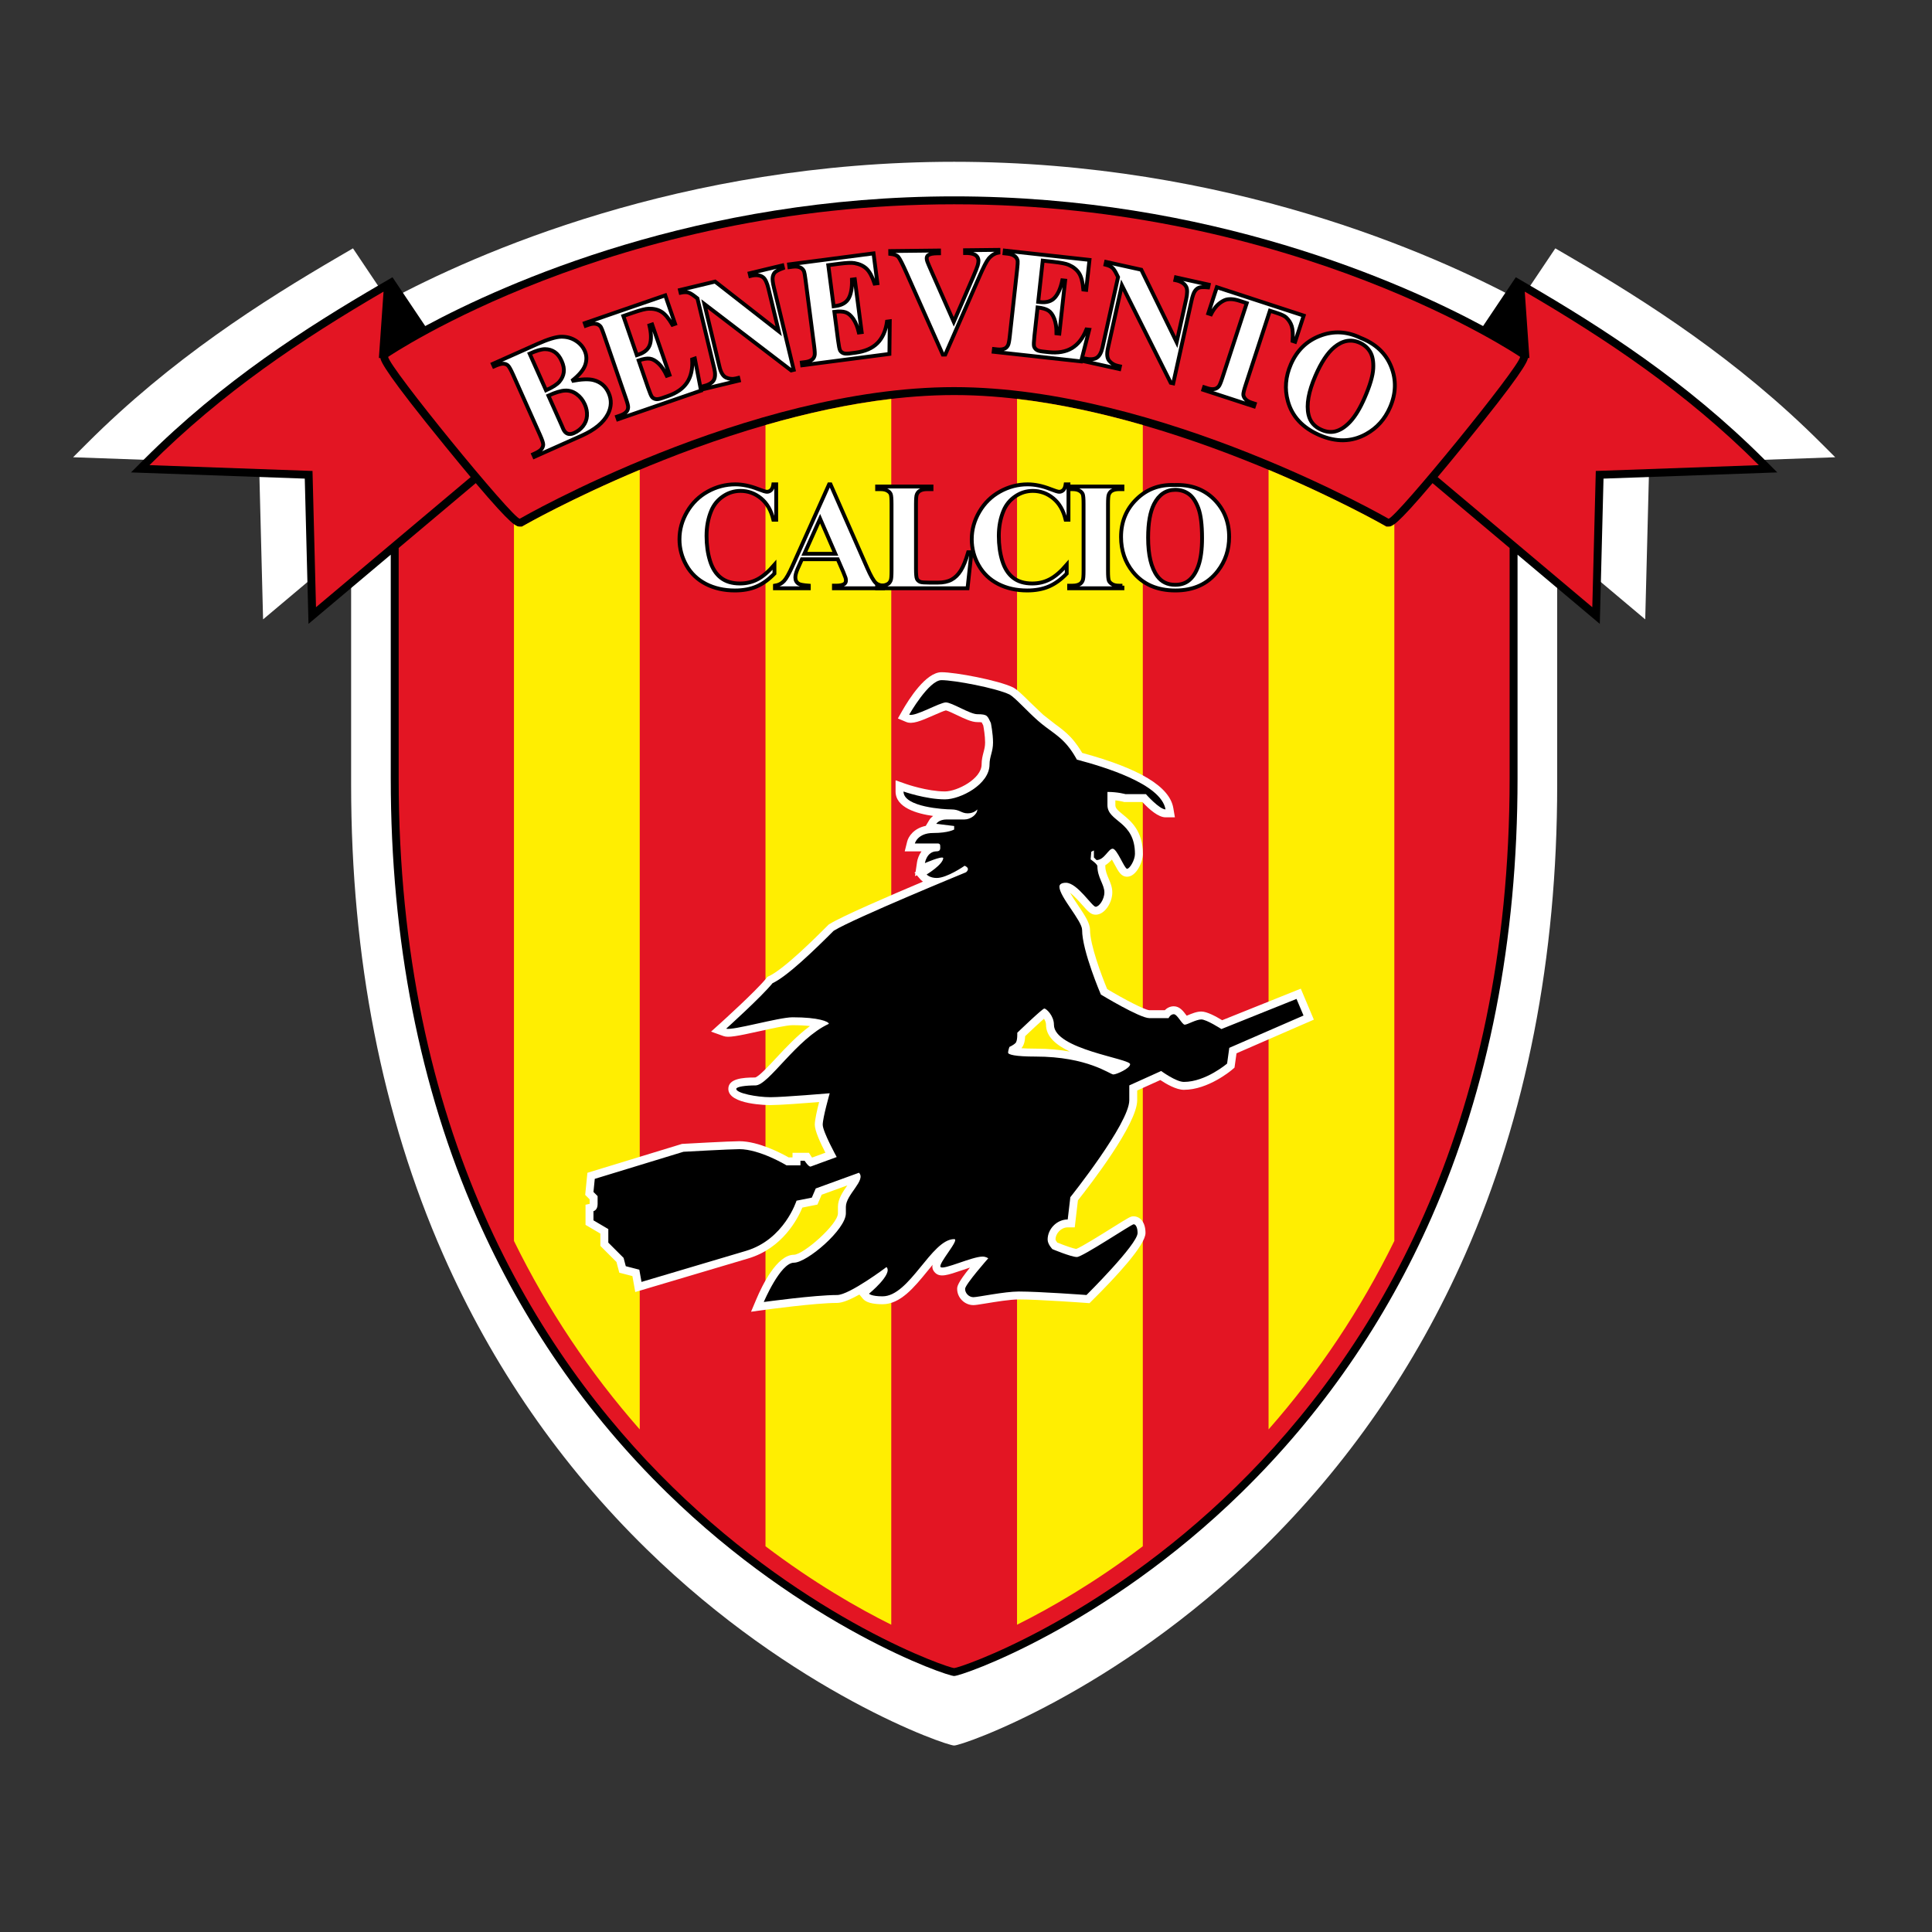 <?xml version="1.0" encoding="utf-8"?>
<!-- Generator: Adobe Illustrator 24.1.2, SVG Export Plug-In . SVG Version: 6.00 Build 0)  -->
<svg version="1.1" id="layer" xmlns="http://www.w3.org/2000/svg" xmlns:xlink="http://www.w3.org/1999/xlink" x="0px" y="0px"
	 width="652px" height="652px" viewBox="0 0 652 652" style="enable-background:new 0 0 652 652;" xml:space="preserve">
<rect x="0" y="0" width="652" height="652" fill="#333333" stroke="none"/>
<path style="fill:#FFFFFF;" d="M614.685,149.661c-28.506-28.507-59.029-47.906-85.13-63.124
	l-4.675-2.726l-11.821,17.629c-29.11-15.657-98.686-46.84-191.058-46.84
	c-92.371,0-161.947,31.183-191.058,46.84l-11.822-17.629l-4.675,2.726
	c-26.1,15.218-56.625,34.619-85.131,63.124l-4.649,4.65
	c0,0,57.872,2.067,62.771,2.24c0.123,4.81,1.346,52.471,1.346,52.471
	l29.712-24.999v80.814c0,58.41,10.45,111.755,31.061,158.552
	c16.568,37.617,39.683,71.079,68.702,99.454
	c49.607,48.505,100.948,66.225,103.743,66.225c2.796,0,54.135-17.72,103.742-66.225
	c29.022-28.375,52.136-61.836,68.703-99.454
	c20.612-46.797,31.062-100.141,31.062-158.552v-80.814l29.712,24.999
	c0,0,1.22-47.661,1.343-52.471c4.9-0.174,62.771-2.24,62.771-2.24
	L614.685,149.661z"/>
<g>
	<path d="M595.447,155.083c-26.633-26.633-55.149-44.757-79.535-58.975l-4.368-2.547
		l-11.044,16.47c-27.197-14.628-92.199-43.761-178.5-43.761
		c-86.299,0-151.303,29.133-178.5,43.761l-11.045-16.47l-4.368,2.547
		c-24.384,14.218-52.903,32.343-79.535,58.975l-4.343,4.344
		c0,0,54.068,1.931,58.645,2.093c0.115,4.494,1.257,49.022,1.257,49.022
		l27.759-23.356v75.503c0,54.571,9.763,104.409,29.02,148.13
		c15.479,35.145,37.074,66.407,64.187,92.917
		c46.347,45.317,94.313,61.872,96.924,61.872c2.612,0,50.577-16.555,96.923-61.872
		c27.114-26.51,48.709-57.772,64.187-92.917
		c19.257-43.721,29.021-93.559,29.021-148.13v-75.503l27.759,23.356
		c0,0,1.14-44.528,1.255-49.022c4.578-0.162,58.645-2.093,58.645-2.093
		L595.447,155.083z"/>
	<path style="fill:#E31523;" d="M322.001,130.643c69.56,0,146.585,44.407,146.585,44.407
		c2.36,0,44.41-51.481,44.41-54.625c0,0-75.848-51.482-190.994-51.482
		c-115.146,0-190.994,51.482-190.994,51.482c0,3.144,42.049,54.625,44.408,54.625
		C175.415,175.051,252.442,130.643,322.001,130.643z"/>
	<path style="fill:#E31523;" d="M150.254,150.606c-19.665-24.136-21.687-28.398-21.895-29.789
		h-0.496l1.572-22.4c-27.628,16.109-54.429,33.994-78.991,58.556l55.019,1.965
		l1.179,45.98l52.193-43.914C156.381,158.078,153.549,154.649,150.254,150.606z"/>
	<path style="fill:#E31523;" d="M493.747,150.606c19.665-24.136,21.687-28.398,21.896-29.789
		h0.495l-1.573-22.4c27.63,16.109,54.431,33.994,78.991,58.556l-55.018,1.965
		l-1.179,45.98l-52.193-43.914C487.622,158.078,490.452,154.649,493.747,150.606z"/>
	<path style="fill:#E31523;" d="M468.586,177.724h-0.714L467.25,177.367
		c-0.764-0.44-77.225-44.05-145.249-44.05c-68.023,0-144.486,43.611-145.251,44.05
		l-0.62,0.357h-0.715c-1.113,0-2.45-0.005-14.859-14.674l-26.012,21.886v77.752
		c0,237.366,183.92,300.245,187.457,300.245c3.538,0,187.457-62.879,187.457-300.245
		v-77.751l-26.013-21.887C471.036,177.719,469.698,177.724,468.586,177.724z"/>
	<g>
		<path style="fill:#FFEE01;" d="M258.336,143.442v378.38
			c16.199,12.265,31.075,20.822,42.443,26.48v-413.682
			C286.364,136.308,271.959,139.511,258.336,143.442z"/>
		<path style="fill:#FFEE01;" d="M176.75,177.367l-0.62,0.357h-0.715
			c-0.423,0-0.88-0.002-1.965-0.809V418.788
			c11.37,23.163,25.589,44.456,42.443,63.602V158.544
			C192.677,168.283,177.093,177.17,176.75,177.367z"/>
		<path style="fill:#FFEE01;" d="M343.223,134.619v413.681
			c11.368-5.658,26.244-14.213,42.443-26.479V143.442
			C372.043,139.51,357.638,136.308,343.223,134.619z"/>
		<path style="fill:#FFEE01;" d="M470.552,176.913c-1.085,0.808-1.543,0.811-1.967,0.811h-0.714
			L467.25,177.367c-0.343-0.197-15.925-9.084-39.141-18.823v323.846
			c16.853-19.146,31.072-40.439,42.443-63.601V176.913z"/>
	</g>
	<path style="fill:#FFFFFF;" d="M438.985,333.651c0,0-24.275,9.738-26.536,10.645
		c-2.183-1.332-5.167-2.932-7.035-2.932c-1.577,0-3.24,0.701-4.709,1.319
		c0,0-0.157,0.062-0.226,0.089c-0.03-0.038-0.113-0.145-0.113-0.145
		c-1.062-1.421-2.266-3.031-4.237-3.031c-1.292,0-2.298,0.585-3.053,1.326
		c-1.653,0-5.199,0-5.199,0c-1.6-0.109-8.485-3.692-14.231-7.13
		c-1.87-4.478-5.791-14.912-5.791-19.965c0-2.219-1.582-4.671-4.159-8.488
		c-0.776-1.148-1.824-2.725-2.581-4.053c1.464,1.117,3.364,3.266,4.131,4.137
		c1.854,2.106,2.874,3.266,4.504,3.266c3.113,0,5.621-4.123,5.621-7.537
		c0-1.75-0.626-3.222-1.232-4.643c-0.578-1.364-1.126-2.653-1.126-4.199
		c0-0.085-0.002-0.188-0.009-0.303c0.914-0.57,1.644-1.276,2.229-1.94
		c0.332,0.574,0.67,1.203,0.909,1.646c1.345,2.502,2.234,4.154,4.219,4.154
		c3.129,0,5.326-4.985,5.326-7.684c0-7.795-4.071-11.119-6.765-13.319
		c-1.867-1.523-2.519-2.15-2.519-3.187c0,0,0-0.854,0-1.579
		c1.563,0.185,2.607,0.457,2.623,0.462l0.361,0.104l0.385,0.002c0,0,4.124,0,5.747,0
		c2.367,2.531,5.4,5.158,7.811,5.158h3.164l-0.53-3.12
		c-1.225-7.241-11.331-13.333-30.755-18.618c-0.732-1.252-2.107-3.414-3.905-5.319
		c-1.741-1.842-3.449-3.096-5.262-4.424l-3.986-3.122l-4.426-4.215
		c-2.627-2.601-4.306-4.232-5.625-4.958l-0.124-0.063
		c-4.985-2.412-19.442-5.129-24.153-5.129c-5.26,0-11.003,9.085-13.229,12.992
		l-1.489,2.614l2.77,1.172c2.064,0.874,4.783-0.238,9.408-2.282
		c1.349-0.595,3.335-1.468,4.028-1.61c0.665,0.127,2.453,0.979,3.668,1.56
		c2.576,1.232,5.008,2.396,6.928,2.396c0.85,0,1.264,0.039,1.481,0.074
		c0.111,0.216,0.332,0.648,0.332,0.648s0.099,0.204,0.198,0.404
		c0.161,0.854,0.622,3.479,0.622,5.78c0,1.262-0.249,2.206-0.537,3.3
		c-0.302,1.148-0.642,2.448-0.642,4.069c0,4.897-8.29,9.116-12.359,9.116
		c-5.934,0-13.041-2.477-13.112-2.501l-3.56-1.253l-0.001,3.774
		c0,5.449,7.182,7.488,12.66,8.254c-0.526,0.412-0.969,0.847-1.226,1.276
		c0,0-0.638,1.063-1.24,2.065c-4.03,0.83-5.848,3.555-6.283,5.294l-0.83,3.322
		c0,0,4.744,0,5.653,0c-0.867,1.214-1.338,2.585-1.484,3.566
		c0,0-0.29,1.957-0.498,3.363c-0.089,0.053-0.374,0.226-0.374,0.226
		s0.221,0.253,0.291,0.333c-0.038,0.257-0.128,0.866-0.128,0.866
		s0.481-0.212,0.639-0.281c0.611,0.698,1.292,1.478,1.292,1.478
		c0.096,0.111,0.385,0.368,0.767,0.658c-11.707,4.943-27.381,11.724-31.558,14.323
		l-0.261,0.162l-0.217,0.218c-4.03,4.03-14.735,14.735-19.88,17.156l-0.556,0.261
		l-0.386,0.479c-3.509,4.351-15.213,14.913-15.33,15.019l-3.326,2.998
		l4.217,1.506c1.645,0.587,4.479,0.044,12.163-1.653
		c4.289-0.948,9.15-2.023,11.136-2.023c2.496,0,4.379,0.124,5.866,0.289
		c-4.293,3.158-8.183,7.31-11.485,10.856c-2.45,2.632-5.805,6.235-7.011,6.506
		c-4.425-0.008-9.054,0.449-9.054,3.844c0,5.411,13.59,5.473,14.168,5.473
		c3.144,0,11.518-0.629,16.469-1.025c-0.69,2.694-1.458,6.043-1.458,7.636
		c0,2.037,1.865,6.117,3.585,9.452c-1.979,0.725-3.263,1.196-4.502,1.651
		c-0.092-0.127-0.189-0.253-0.265-0.374l-0.788-1.24l-1.473-0.005h-4.073
		c0,0,0,0.793,0,1.547c-0.651,0-0.983,0-1.325,0
		c-2.281-1.298-10.089-5.453-16.634-5.453c-3.134,0-18.366,0.852-19.013,0.889
		l-0.322,0.017l-31.928,9.752l-0.745,7.453c0,0,1.208,1.209,1.513,1.513
		c0,0.73,0,1.4,0,1.513c-0.629,0.132-1.4,0.295-1.4,0.295v6.793
		c0,0,3.579,2.106,5.011,2.947c0,1.354,0,4.147,0,4.147s4.6,4.601,5.43,5.43
		c0.207,0.788,0.952,3.618,0.952,3.618s3.079,0.794,4.425,1.142
		c0.211,1.178,0.961,5.381,0.961,5.381l38.09-11.315
		c11.577-3.421,16.715-13.341,18.309-17.179c1.499-0.301,5.085-1.017,5.085-1.017
		s1.032-2.407,1.425-3.324c1.195-0.435,4.822-1.753,8.662-3.15
		c-1.496,2.132-3.168,4.543-3.168,7.222v2.211
		c0,3.711-11.64,13.954-14.864,13.98c-5.724,0-10.74,10.417-12.632,14.897
		l-1.828,4.33l4.657-0.642c0.169-0.023,17.002-2.333,24.393-2.333
		c1.857,0,4.642-1.227,7.515-2.832c0.508,0.61,1.189,1.429,1.189,1.429
		c1.021,1.225,3.249,1.846,6.623,1.846c6.039,0,10.71-5.73,15.228-11.273
		c0.549-0.674,1.113-1.36,1.68-2.038c-0.032,0.193-0.106,0.398-0.106,0.584
		c0,0.748,0.272,1.433,0.908,2.07c1.711,1.712,4.211,0.858,9.191-0.845
		c0.806-0.275,1.706-0.577,2.602-0.866c-4.249,5.247-4.323,6.451-4.323,7.189
		c0,2.967,2.506,5.473,5.474,5.473c0.709,0,1.904-0.191,4.324-0.588
		c3.219-0.528,8.082-1.328,11.002-1.328c6.747,0,22.486,1.161,22.645,1.172
		l1.216,0.09l0.863-0.858c8.227-8.156,18.035-18.738,18.035-22.825
		c0-3.884-2.01-5.621-4-5.621c-1.02,0-1.23,0.113-7.493,4.025
		c-3.592,2.244-10.127,6.322-11.875,6.984c-0.935-0.126-3.698-1.058-6.406-2.161
		c-0.299-0.386-0.569-0.82-0.585-1.027c0-2.138,1.957-4.095,4.106-4.095h2.376
		c0,0,0.93-7.902,1.073-9.123c4.237-5.345,20.003-25.77,20.003-33.783
		c0,0,0-1.802,0-3.285c1.948-0.881,6.058-2.739,7.804-3.529
		c1.996,1.33,5.374,3.297,7.944,3.297c8.262,0,16.004-6.555,16.328-6.833
		l0.769-0.659c0,0,0.456-3.284,0.67-4.824c2.457-1.068,26.101-11.362,26.101-11.362
		L438.985,333.651z M349.486,353.891c-2.123,0-3.648-0.067-4.783-0.153
		c0.914-1.022,1.216-2.594,1.264-4.063c2.314-2.216,4.815-4.545,6.349-5.884
		c0.364,0.562,0.686,1.278,0.686,2.016c0,4.048,3.449,6.899,8.02,9.06
		C357.728,354.294,353.942,353.891,349.486,353.891z M375.926,359.819
		c-0.062-0.031-0.067-0.033-0.127-0.062c0.058,0.016,0.115,0.031,0.173,0.047
		C375.956,359.81,375.942,359.814,375.926,359.819z"/>
	<path d="M437.541,337.111l-25.348,10.169c0,0-5.011-3.242-6.779-3.242
		c-1.768,0-4.716,1.768-5.6,1.768c-0.884,0-2.505-3.537-3.684-3.537
		c-1.179,0-1.768,1.326-1.768,1.326h-6.484c-3.242,0-16.358-7.958-16.358-7.958
		s-6.337-14.737-6.337-21.811c0-3.095-7.663-11.2-7.663-14.59
		c0-0.884,0.884-1.326,2.211-1.326c3.832,0,8.842,8.105,10.021,8.105
		c1.179,0,2.947-2.505,2.947-4.863c0-2.653-2.358-5.011-2.358-8.842
		c0-0.737-2.284-2.284-2.284-2.284l0.221-2.579l0.884-0.442v2.358l0.884,0.884
		c2.653,0,3.979-3.832,5.453-3.832s3.979,6.779,4.863,6.779
		c0.884,0,2.653-2.947,2.653-5.011c0-11.2-9.284-10.758-9.284-16.506v-4.421
		c3.537,0,6.042,0.737,6.042,0.737h6.926c0,0,4.569,5.158,6.632,5.158
		c-1.474-8.695-21.047-14.447-29.916-16.8c0,0-1.635-3.187-4.053-5.747
		c-2.745-2.906-5.543-4.292-9.063-7.369c-3.521-3.078-7.765-7.845-9.579-8.842
		c-4.569-2.211-18.717-4.863-22.991-4.863s-10.906,11.642-10.906,11.642
		c1.916,0.811,10.316-4.126,12.379-4.126s8.106,3.979,10.611,3.979
		c3.537,0,3.39,0.589,4.569,2.947c0,0,0.737,3.537,0.737,6.632
		s-1.179,4.716-1.179,7.369c0,6.779-9.874,11.79-15.033,11.79
		c-6.484,0-14-2.653-14-2.653c0,5.306,14,6.042,16.064,6.042
		c2.948,0,3.39,1.326,5.601,1.326s3.242-1.326,3.242-1.326
		c0,1.768-2.358,3.39-4.274,3.39h-6.043c-2.653,0-3.537,1.474-3.537,1.474
		l6.042,0.737v1.179c0,0-1.916,1.179-7.074,1.179
		c-5.305,0-6.19,3.537-6.19,3.537h7.811c0,0,0.737,0,0.737,0.737
		c0,0.737,0.295,1.916-1.179,1.916c-3.39,0-3.979,3.979-3.979,3.979
		s5.526-2.432,6.19-1.768c0,2.211-5.6,5.6-5.6,5.6
		s1.032,1.179,3.39,1.179c3.537,0,9.432-4.126,9.432-4.126
		s1.105,0.442,1.105,1.105s-0.663,1.105-0.663,1.105s-38.022,15.621-44.654,19.748
		c-6.632,6.632-15.621,15.327-20.632,17.685
		c-3.684,4.569-15.621,15.327-15.621,15.327c2.063,0.737,17.685-3.832,22.4-3.832
		c8.842,0,12.232,1.474,12.232,2.211c-10.905,5.011-20.337,20.779-24.758,20.779
		c-3.39,0-6.484,0.442-6.484,1.179c0,1.474,7.074,2.8,11.495,2.8
		c4.421,0,20.043-1.326,20.043-1.326s-2.358,8.253-2.358,10.611
		c0,2.358,4.716,10.905,4.716,10.905l-8.842,3.242c-0.737,0-1.99-1.99-1.99-1.99
		h-1.4v1.547h-4.716c0,0-8.99-5.453-15.916-5.453
		c-3.095,0-18.864,0.884-18.864,0.884l-29.916,9.137l-0.442,4.421l1.4,1.4
		v2.726c0,2.063-1.4,2.358-1.4,2.358v3.095l5.011,2.947v4.569l5.158,5.158
		l0.737,2.8l4.569,1.179l0.737,4.126l35.222-10.463
		c12.969-3.832,17.095-16.948,17.095-16.948l5.158-1.032l1.326-3.095l14.59-5.305
		c2.505,2.505-4.421,7.369-4.421,11.495v2.211
		c0,5.453-13.116,16.653-17.537,16.653c-4.569,0-10.169,13.263-10.169,13.263
		s17.095-2.358,24.758-2.358c4.126,0,16.653-9.432,16.653-9.432
		c2.284,2.284-5.895,8.99-5.895,8.99s0.737,0.884,4.569,0.884
		c9.137,0,16.506-19.306,24.169-19.306c2.064,0-5.6,8.4-4.569,9.432
		c1.032,1.032,10.611-3.537,14.148-3.537c1.179,0,1.916,0.589,1.916,0.589
		s-7.811,8.842-7.811,10.316c0,1.474,1.326,2.8,2.8,2.8
		c1.474,0,10.463-1.916,15.327-1.916c6.926,0,22.843,1.179,22.843,1.179
		s17.242-17.095,17.242-20.927c0-1.768-0.589-2.947-1.326-2.947
		c-0.737,0-17.242,11.053-19.158,11.053s-8.253-2.653-8.253-2.653
		s-1.621-1.621-1.621-3.242c0-3.537,3.095-6.779,6.779-6.779l0.884-7.516
		c0,0,19.895-24.906,19.895-32.716v-5.011l10.758-4.863c0,0,5.011,3.684,7.663,3.684
		c7.369,0,14.59-6.19,14.59-6.19l0.737-5.305l25.053-10.905L437.541,337.111z
		 M375.718,362.606c-1.105,0-8.621-6.042-26.232-6.042
		c-6.926,0-9.284-0.663-9.284-1.326s0.442-1.916,0.442-1.916
		s1.326-0.589,2.063-1.326c0.737-0.737,0.589-3.463,0.589-3.463
		s8.474-8.179,9.137-8.179c0.663,0,3.242,2.432,3.242,5.453
		c0,8.327,25.716,11.421,25.716,13.337
		C381.392,360.543,376.824,362.606,375.718,362.606z"/>
	<g>
		<path style="fill:#FFFFFF;stroke:#000000;stroke-width:1.297;" d="M261.949,163.459v11.937h-0.958
			c-0.746-3.14-2.136-5.546-4.169-7.218s-4.338-2.509-6.914-2.509
			c-2.153,0-4.127,0.617-5.924,1.849c-1.796,1.232-3.11,2.844-3.94,4.835
			c-1.068,2.549-1.602,5.385-1.602,8.507c0,3.072,0.389,5.87,1.168,8.393
			c0.778,2.524,1.996,4.43,3.654,5.722c1.658,1.292,3.806,1.937,6.446,1.937
			c2.164,0,4.148-0.472,5.95-1.419c1.802-0.945,3.702-2.574,5.698-4.887v2.964
			c-1.93,2.001-3.939,3.452-6.027,4.351c-2.09,0.899-4.53,1.349-7.321,1.349
			c-3.673,0-6.933-0.733-9.784-2.197c-2.851-1.465-5.051-3.569-6.598-6.314
			c-1.549-2.745-2.322-5.666-2.322-8.764c0-3.265,0.859-6.363,2.579-9.292
			c1.719-2.929,4.04-5.203,6.962-6.819c2.922-1.616,6.026-2.425,9.312-2.425
			c2.422,0,4.98,0.528,7.674,1.585c1.558,0.614,2.549,0.92,2.973,0.92
			c0.541,0,1.012-0.2,1.41-0.601c0.398-0.401,0.656-1.035,0.775-1.904H261.949z
			"/>
		<path style="fill:#FFFFFF;stroke:#000000;stroke-width:1.297;" d="M282.714,188.733h-12.09l-1.503,3.35
			c-0.473,1.128-0.709,2.061-0.709,2.795c0,0.975,0.388,1.694,1.165,2.154
			c0.456,0.274,1.578,0.48,3.369,0.616v0.884h-11.422v-0.884
			c1.232-0.188,2.245-0.704,3.039-1.549c0.793-0.845,1.773-2.589,2.938-5.235
			l12.294-27.406h0.48l12.376,28.169c1.181,2.699,2.153,4.399,2.913,5.099
			c0.573,0.53,1.384,0.837,2.432,0.922v0.884h-16.565v-0.884h0.684
			c1.333,0,2.27-0.189,2.811-0.568c0.371-0.275,0.557-0.671,0.557-1.187
			c0-0.309-0.051-0.628-0.152-0.954c-0.035-0.154-0.288-0.8-0.76-1.935
			L282.714,188.733z M281.912,186.891l-5.15-11.843l-5.312,11.843H281.912z"/>
		<path style="fill:#FFFFFF;stroke:#000000;stroke-width:1.297;" d="M327.843,186.375l-1.326,12.158
			h-30.507v-0.884h1.145c1.002,0,1.808-0.18,2.419-0.54
			c0.441-0.239,0.781-0.65,1.019-1.233c0.186-0.411,0.28-1.49,0.28-3.237
			v-22.548c0-1.781-0.094-2.895-0.281-3.34c-0.187-0.446-0.564-0.836-1.133-1.17
			c-0.569-0.334-1.337-0.501-2.304-0.501h-1.145v-0.884h18.348v0.884h-1.498
			c-0.999,0-1.804,0.181-2.413,0.54c-0.44,0.239-0.788,0.65-1.041,1.233
			c-0.186,0.412-0.28,1.491-0.28,3.238v21.87c0,1.755,0.1,2.873,0.303,3.354
			c0.203,0.481,0.599,0.839,1.188,1.075c0.42,0.152,1.439,0.228,3.057,0.228
			h2.855c1.819,0,3.334-0.324,4.548-0.973c1.212-0.648,2.261-1.673,3.146-3.073
			c0.884-1.4,1.722-3.465,2.515-6.196H327.843z"/>
		<path style="fill:#FFFFFF;stroke:#000000;stroke-width:1.297;" d="M360.581,163.459v11.937h-0.958
			c-0.746-3.14-2.137-5.546-4.17-7.218s-4.338-2.509-6.913-2.509
			c-2.153,0-4.129,0.617-5.925,1.849c-1.796,1.232-3.109,2.844-3.94,4.835
			c-1.068,2.549-1.6,5.385-1.6,8.507c0,3.072,0.389,5.87,1.168,8.393
			c0.778,2.524,1.996,4.43,3.654,5.722c1.658,1.292,3.806,1.937,6.445,1.937
			c2.164,0,4.149-0.472,5.95-1.419c1.803-0.945,3.703-2.574,5.699-4.887v2.964
			c-1.93,2.001-3.94,3.452-6.028,4.351c-2.088,0.899-4.529,1.349-7.32,1.349
			c-3.673,0-6.933-0.733-9.784-2.197c-2.851-1.465-5.052-3.569-6.599-6.314
			c-1.547-2.745-2.321-5.666-2.321-8.764c0-3.265,0.859-6.363,2.579-9.292
			c1.718-2.929,4.039-5.203,6.961-6.819s6.026-2.425,9.312-2.425
			c2.422,0,4.981,0.528,7.675,1.585c1.557,0.614,2.549,0.92,2.973,0.92
			c0.541,0,1.011-0.2,1.409-0.601c0.398-0.401,0.656-1.035,0.776-1.904H360.581z"
			/>
		<path style="fill:#FFFFFF;stroke:#000000;stroke-width:1.297;" d="M378.79,197.649v0.884h-17.979v-0.884
			h1.147c1.002,0,1.808-0.18,2.418-0.54c0.442-0.239,0.781-0.65,1.02-1.233
			c0.186-0.411,0.279-1.49,0.279-3.237v-22.548c0-1.781-0.094-2.895-0.281-3.34
			c-0.186-0.446-0.564-0.836-1.133-1.17c-0.569-0.334-1.336-0.501-2.303-0.501
			h-1.147v-0.884h17.979v0.884h-1.14c-0.997,0-1.798,0.181-2.406,0.54
			c-0.44,0.239-0.785,0.65-1.038,1.233c-0.187,0.412-0.279,1.491-0.279,3.238
			v22.548c0,1.782,0.097,2.896,0.292,3.341c0.193,0.446,0.573,0.835,1.14,1.169
			c0.564,0.334,1.329,0.501,2.291,0.501H378.79z"/>
		<path style="fill:#FFFFFF;stroke:#000000;stroke-width:1.297;" d="M396.334,163.68
			c5.471-0.203,9.918,1.392,13.337,4.784c3.419,3.392,5.128,7.637,5.128,12.733
			c0,4.354-1.276,8.185-3.825,11.493c-3.378,4.388-8.147,6.581-14.311,6.581
			c-6.18,0-10.958-2.092-14.337-6.277c-2.669-3.308-4.002-7.232-4.002-11.771
			c0-5.096,1.736-9.344,5.206-12.745C387.002,165.076,391.268,163.477,396.334,163.68z
			 M396.638,165.301c-3.143,0-5.533,1.603-7.173,4.807
			c-1.336,2.632-2.003,6.409-2.003,11.334c0,5.853,1.032,10.179,3.093,12.978
			c1.437,1.957,3.447,2.935,6.033,2.935c1.741,0,3.194-0.421,4.361-1.265
			c1.485-1.079,2.643-2.803,3.472-5.173c0.827-2.369,1.241-5.46,1.241-9.272
			c0-4.536-0.421-7.93-1.266-10.183c-0.845-2.252-1.923-3.841-3.233-4.769
			C399.853,165.765,398.345,165.301,396.638,165.301z"/>
	</g>
	<g>
		<g>
			<path style="fill:#FFFFFF;stroke:#000000;stroke-width:1.297;" d="M192.968,128.57
				c3.287-0.636,5.752-0.728,7.396-0.279c2.353,0.632,4.03,2.067,5.029,4.303
				c1.054,2.36,0.976,4.734-0.23,7.123c-1.496,2.907-4.464,5.353-8.906,7.336
				l-15.94,7.12l-0.382-0.855c1.45-0.647,2.373-1.222,2.769-1.722
				c0.396-0.501,0.601-1.014,0.617-1.539c0.015-0.525-0.356-1.635-1.113-3.332
				l-9.094-20.359c-0.758-1.696-1.338-2.717-1.743-3.064
				c-0.404-0.345-0.927-0.533-1.569-0.562c-0.641-0.028-1.68,0.279-3.114,0.919
				l-0.382-0.855l15.038-6.717c3.593-1.605,6.281-2.421,8.063-2.45
				c1.782-0.028,3.39,0.401,4.822,1.287c1.432,0.886,2.468,2.047,3.11,3.482
				c0.675,1.512,0.728,3.102,0.159,4.771
				C196.926,124.845,195.418,126.642,192.968,128.57z M184.267,131.706
				c2.19-0.977,3.696-1.946,4.517-2.905c0.82-0.958,1.308-2.009,1.465-3.151
				c0.156-1.142-0.077-2.407-0.697-3.796c-0.621-1.388-1.402-2.403-2.346-3.045
				s-2.028-0.967-3.253-0.975c-1.225-0.008-2.959,0.499-5.204,1.519
				L184.267,131.706z M185.073,133.51l4.496,10.064l0.494,1.168
				c0.371,0.834,0.863,1.367,1.477,1.602c0.614,0.235,1.337,0.167,2.17-0.206
				c1.234-0.55,2.249-1.332,3.045-2.345c0.797-1.013,1.24-2.163,1.33-3.453
				c0.09-1.288-0.151-2.573-0.722-3.854c-0.655-1.464-1.582-2.628-2.78-3.49
				c-1.199-0.861-2.495-1.257-3.889-1.191
				C189.3,131.873,187.427,132.442,185.073,133.51z"/>
			<path style="fill:#FFFFFF;stroke:#000000;stroke-width:1.297;" d="M210.36,106.646l4.557,13.207
				l0.646-0.223c2.057-0.709,3.326-1.87,3.805-3.482
				c0.479-1.612,0.411-3.721-0.203-6.33l0.91-0.313l5.861,16.987l-0.909,0.313
				c-0.829-1.783-1.755-3.159-2.777-4.128c-1.022-0.968-2.009-1.515-2.962-1.642
				c-0.953-0.127-2.204,0.077-3.751,0.611l3.154,9.14
				c0.616,1.787,1.068,2.853,1.359,3.198c0.289,0.347,0.685,0.576,1.187,0.689
				c0.502,0.113,1.217,0.009,2.143-0.311l1.938-0.669
				c3.03-1.046,5.216-2.585,6.558-4.619c1.342-2.033,1.917-4.624,1.724-7.77
				l0.885-0.306l2.1,10.817l-28.042,9.676l-0.305-0.885l1.077-0.372
				c0.941-0.325,1.641-0.753,2.099-1.286c0.338-0.366,0.525-0.859,0.562-1.479
				c0.043-0.443-0.216-1.478-0.778-3.105l-7.364-21.342
				c-0.506-1.467-0.857-2.355-1.052-2.662c-0.351-0.503-0.796-0.832-1.332-0.987
				c-0.759-0.237-1.665-0.174-2.718,0.189l-1.077,0.372l-0.306-0.885l27.157-9.371
				l3.311,9.594l-0.909,0.314c-1.272-2.185-2.503-3.643-3.692-4.375
				c-1.191-0.732-2.633-1.073-4.329-1.024c-0.992,0.021-2.716,0.456-5.173,1.303
				L210.36,106.646z"/>
			<path style="fill:#FFFFFF;stroke:#000000;stroke-width:1.297;" d="M241.325,95.027l21.468,16.766
				l-3.452-14.369c-0.482-2.004-1.096-3.291-1.84-3.859
				c-1.018-0.763-2.451-0.906-4.3-0.427l-0.219-0.912l11.041-2.653l0.219,0.912
				c-1.37,0.522-2.262,0.984-2.678,1.387c-0.416,0.404-0.681,0.964-0.796,1.678
				c-0.115,0.714,0.016,1.859,0.396,3.437l6.686,27.826l-0.838,0.201
				l-29.286-22.396l5.104,21.244c0.462,1.923,1.214,3.116,2.254,3.577
				c1.041,0.463,2.128,0.557,3.262,0.286l0.789-0.19l0.219,0.912l-11.854,2.848
				l-0.219-0.912c1.835-0.458,3.026-1.143,3.571-2.057
				c0.546-0.913,0.604-2.257,0.179-4.032l-5.667-23.586l-0.928-0.715
				c-0.919-0.717-1.683-1.15-2.293-1.3c-0.609-0.149-1.427-0.117-2.454,0.094
				l-0.219-0.912L241.325,95.027z"/>
			<path style="fill:#FFFFFF;stroke:#000000;stroke-width:1.297;" d="M279.525,89.491l1.805,13.862
				l0.678-0.089c2.16-0.281,3.637-1.162,4.432-2.645
				c0.794-1.483,1.152-3.565,1.077-6.245l0.954-0.124l2.322,17.831l-0.954,0.124
				c-0.454-1.916-1.083-3.451-1.889-4.606c-0.806-1.155-1.664-1.89-2.573-2.206
				c-0.909-0.315-2.177-0.367-3.801-0.157l1.249,9.593
				c0.244,1.876,0.472,3.012,0.686,3.41c0.214,0.398,0.556,0.702,1.026,0.913
				c0.47,0.212,1.191,0.254,2.162,0.128l2.034-0.265
				c3.18-0.415,5.633-1.483,7.358-3.205c1.725-1.722,2.81-4.146,3.256-7.27
				l0.929-0.121l-0.122,11.024l-29.434,3.833l-0.121-0.929l1.131-0.147
				c0.988-0.129,1.759-0.408,2.317-0.838c0.404-0.291,0.687-0.737,0.849-1.337
				c0.131-0.426,0.086-1.492-0.136-3.201l-2.917-22.4
				c-0.2-1.541-0.366-2.481-0.496-2.822c-0.244-0.564-0.613-0.975-1.105-1.235
				c-0.697-0.386-1.598-0.507-2.703-0.363l-1.131,0.147l-0.121-0.929l28.505-3.712
				l1.311,10.071l-0.954,0.124c-0.806-2.397-1.719-4.075-2.737-5.033
				c-1.019-0.957-2.365-1.582-4.037-1.876c-0.978-0.178-2.755-0.1-5.333,0.235
				L279.525,89.491z"/>
			<path style="fill:#FFFFFF;stroke:#000000;stroke-width:1.297;" d="M336.953,84.32l0.009,0.937
				c-1.248,0.216-2.353,0.896-3.32,2.038c-0.7,0.853-1.734,2.85-3.099,5.988
				l-11.538,26.373l-0.836,0.009l-12.082-27.175
				c-1.455-3.277-2.426-5.199-2.914-5.768c-0.488-0.569-1.399-0.921-2.735-1.059
				l-0.01-0.937l16.464-0.183l0.01,0.937l-0.557,0.007
				c-1.486,0.016-2.497,0.213-3.034,0.591c-0.386,0.258-0.576,0.632-0.57,1.121
				c0.003,0.304,0.075,0.662,0.215,1.074c0.139,0.412,0.608,1.517,1.405,3.316
				l7.509,17.016l6.621-15.298c0.79-1.849,1.273-3.088,1.453-3.714
				c0.177-0.626,0.265-1.159,0.26-1.599c-0.007-0.507-0.147-0.952-0.421-1.338
				c-0.274-0.386-0.675-0.677-1.2-0.874c-0.73-0.279-1.692-0.412-2.892-0.398
				l-0.009-0.937L336.953,84.32z"/>
			<path style="fill:#FFFFFF;stroke:#000000;stroke-width:1.297;" d="M351.895,87.964l-1.531,13.902
				l0.682,0.075c2.165,0.238,3.809-0.269,4.932-1.522
				c1.124-1.253,1.967-3.191,2.526-5.814l0.958,0.105l-1.967,17.881l-0.958-0.105
				c0.014-1.97-0.235-3.612-0.746-4.926c-0.509-1.312-1.17-2.231-1.978-2.754
				c-0.808-0.523-2.029-0.873-3.657-1.052l-1.059,9.622
				c-0.207,1.881-0.253,3.04-0.138,3.477c0.113,0.438,0.373,0.814,0.781,1.131
				c0.405,0.317,1.096,0.528,2.07,0.634l2.04,0.224
				c3.189,0.35,5.828-0.107,7.912-1.372c2.086-1.265,3.714-3.363,4.886-6.293
				l0.933,0.102l-2.731,10.686l-29.518-3.247l0.104-0.931l1.133,0.124
				c0.99,0.109,1.808,0.021,2.45-0.266c0.463-0.187,0.843-0.553,1.14-1.098
				c0.23-0.382,0.438-1.43,0.626-3.143l2.473-22.466
				c0.168-1.544,0.23-2.497,0.186-2.859c-0.104-0.606-0.364-1.094-0.783-1.463
				c-0.587-0.539-1.435-0.87-2.542-0.992l-1.133-0.124l0.104-0.933l28.586,3.144
				l-1.112,10.1l-0.956-0.105c-0.216-2.521-0.707-4.367-1.469-5.539
				c-0.762-1.172-1.923-2.099-3.479-2.78c-0.907-0.405-2.653-0.749-5.239-1.034
				L351.895,87.964z"/>
			<path style="fill:#FFFFFF;stroke:#000000;stroke-width:1.297;" d="M385.157,91.026l11.935,24.449
				l3.189-14.411c0.444-2.01,0.458-3.433,0.037-4.269
				c-0.578-1.131-1.803-1.885-3.673-2.265l0.203-0.915l11.074,2.451l-0.203,0.915
				c-1.458-0.132-2.462-0.108-3.01,0.073c-0.55,0.181-1.034,0.566-1.448,1.157
				c-0.417,0.591-0.801,1.676-1.151,3.258l-6.176,27.907l-0.84-0.187
				l-16.49-32.924l-4.716,21.307c-0.426,1.928-0.274,3.328,0.458,4.199
				c0.732,0.869,1.667,1.431,2.805,1.683l0.79,0.175l-0.203,0.914l-11.889-2.631
				l0.203-0.914c1.849,0.391,3.219,0.297,4.108-0.284
				c0.889-0.58,1.529-1.762,1.923-3.542l5.236-23.654l-0.518-1.049
				c-0.513-1.046-1.011-1.77-1.492-2.17c-0.481-0.401-1.23-0.73-2.243-0.989
				l0.203-0.915L385.157,91.026z"/>
			<path style="fill:#FFFFFF;stroke:#000000;stroke-width:1.297;" d="M439.961,106.507l-2.885,8.834
				l-0.866-0.283c0.152-2.205,0.06-3.855-0.274-4.951
				c-0.336-1.095-0.963-2.085-1.881-2.972c-0.516-0.488-1.536-0.981-3.06-1.479
				l-2.429-0.793l-8.225,25.178c-0.546,1.668-0.792,2.741-0.744,3.219
				c0.048,0.477,0.29,0.96,0.725,1.448c0.435,0.488,1.117,0.884,2.049,1.188
				l1.082,0.355l-0.29,0.891l-17.09-5.583l0.29-0.891l1.085,0.353
				c0.946,0.309,1.764,0.389,2.45,0.242c0.49-0.088,0.946-0.365,1.365-0.832
				c0.302-0.328,0.721-1.31,1.255-2.946l8.223-25.178l-2.358-0.77
				c-2.199-0.718-3.947-0.775-5.245-0.169c-1.822,0.845-3.309,2.41-4.463,4.696
				l-0.916-0.299l2.885-8.834L439.961,106.507z"/>
			<path style="fill:#FFFFFF;stroke:#000000;stroke-width:1.297;" d="M459.14,114.017
				c5.1,1.992,8.545,5.226,10.332,9.701c1.787,4.476,1.665,9.054-0.364,13.733
				c-1.734,3.997-4.43,7.007-8.087,9.029c-4.847,2.685-10.097,2.8-15.753,0.348
				c-5.672-2.46-9.225-6.284-10.654-11.471c-1.133-4.098-0.795-8.231,1.015-12.4
				c2.029-4.679,5.312-7.89,9.851-9.631
				C450.019,111.585,454.571,111.815,459.14,114.017z M458.776,115.625
				c-2.883-1.249-5.715-0.728-8.495,1.564c-2.273,1.887-4.391,5.092-6.353,9.617
				c-2.333,5.377-3.111,9.761-2.335,13.153c0.537,2.368,1.99,4.067,4.361,5.096
				c1.596,0.692,3.097,0.882,4.502,0.571c1.794-0.401,3.542-1.526,5.245-3.372
				c1.704-1.848,3.314-4.522,4.833-8.025c1.808-4.168,2.772-7.454,2.897-9.858
				c0.122-2.404-0.233-4.293-1.064-5.667
				C461.537,117.332,460.34,116.305,458.776,115.625z"/>
		</g>
	</g>
</g>
</svg>
